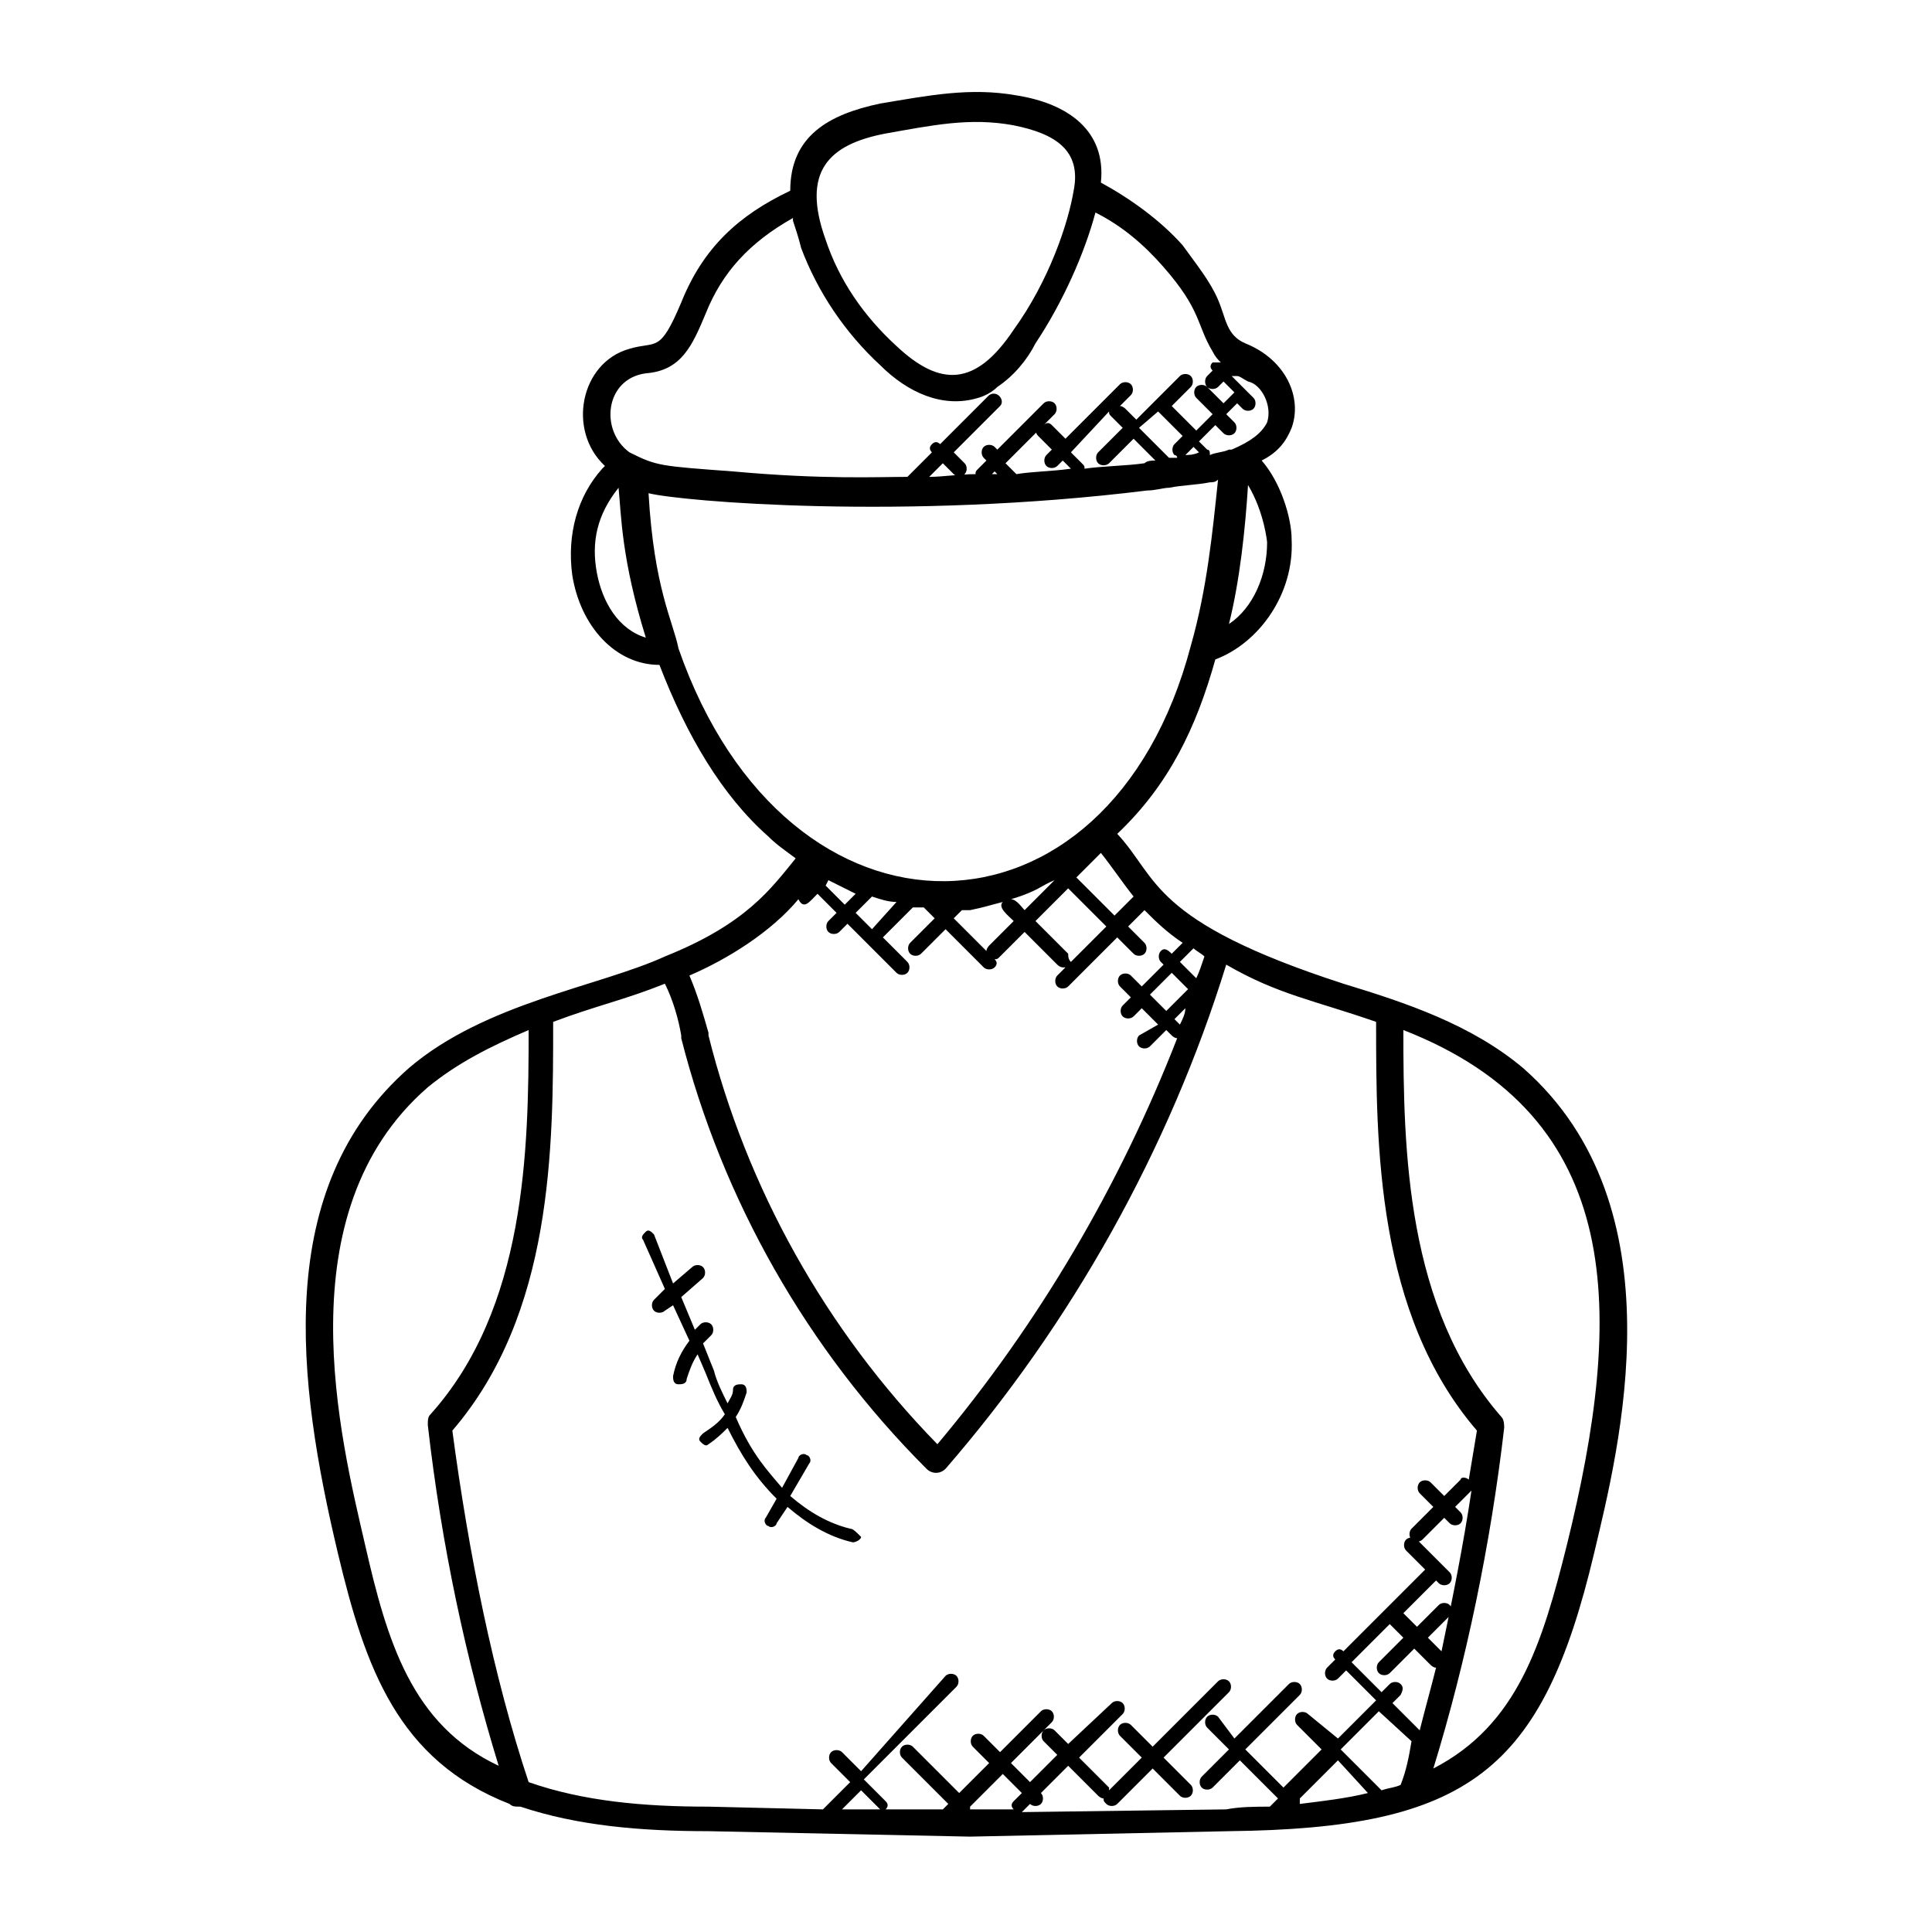<?xml version="1.0" encoding="utf-8"?>
<!-- Generator: Adobe Illustrator 23.0.3, SVG Export Plug-In . SVG Version: 6.00 Build 0)  -->
<svg version="1.1" id="Calque_1" xmlns="http://www.w3.org/2000/svg" xmlns:xlink="http://www.w3.org/1999/xlink" x="0px" y="0px"
	 viewBox="0 0 70.9 70.9" style="enable-background:new 0 0 70.9 70.9;" xml:space="preserve">
<g>
	<path d="M24.4,35.1c-2.4,1.1-6.6,1.7-9.4,4.1c-5,4.4-4.1,11.5-2.6,17.8c1,4.2,2.2,7.6,6.3,9.2c0.1,0.1,0.2,0.1,0.4,0.1
		c2.1,0.7,4.4,0.9,6.9,0.9l9.6,0.2l9.5-0.2C53.9,67.1,56.6,65,58.5,57c0.9-3.8,3.2-12.7-2.6-17.8c-1.9-1.6-4.3-2.4-6.6-3.1
		c-7.1-2.3-6.8-3.9-8.3-5.5c1.9-1.8,2.9-3.9,3.6-6.4c1.6-0.6,2.9-2.4,2.8-4.4c0-0.8-0.4-2.1-1.1-2.9c0.6-0.3,0.9-0.7,1.1-1.2
		c0,0,0,0,0,0c0.4-1.1-0.2-2.5-1.7-3.1c-0.7-0.3-0.7-0.9-1-1.6c-0.3-0.7-0.8-1.3-1.3-2c-0.8-0.9-1.9-1.7-3-2.3
		c0.2-1.9-1.2-2.9-3.1-3.2c-1.7-0.3-3.2,0-5,0.3C30.4,4.2,29,5,29,7c-1.9,0.9-3.2,2.1-4,4.1c-0.8,1.9-0.9,1.4-1.9,1.7
		c-1.8,0.5-2.3,3-0.9,4.3c0,0-0.1,0.1-0.1,0.1c-0.9,1-1.3,2.4-1.1,3.9c0.3,1.9,1.6,3.3,3.2,3.3c1,2.6,2.3,4.8,4,6.3
		c0.3,0.3,0.6,0.5,1,0.8C28.3,32.6,27.4,33.9,24.4,35.1z M13.4,56.7c-0.9-3.9-3-12.2,2.3-16.8c1.1-0.9,2.3-1.5,3.7-2.1
		c0,4.4-0.1,10.2-3.6,14.1c-0.1,0.1-0.1,0.2-0.1,0.4c0.5,4.4,1.4,8.6,2.6,12.5C15.1,63.3,14.2,60.2,13.4,56.7z M30.9,66.4l0.7-0.7
		l0.7,0.7L30.9,66.4z M36.8,65.1l0.7,0.7l-0.3,0.3c-0.1,0.1-0.1,0.2,0,0.3l-1.7,0c0,0,0,0,0.1,0c0,0,0-0.1,0-0.1L36.8,65.1z
		 M51.4,61.8c-0.1-0.1-0.3-0.1-0.4,0l-0.3,0.3L49.6,61l1.4-1.4l0.5,0.5L50.6,61c-0.1,0.1-0.1,0.3,0,0.4c0.1,0.1,0.3,0.1,0.4,0
		l0.9-0.9l0.6,0.6c0,0,0.1,0.1,0.2,0.1c0,0,0,0,0,0c-0.2,0.8-0.4,1.5-0.6,2.3l-1-1l0.3-0.3C51.5,62,51.5,61.9,51.4,61.8z M51.8,63.9
		C51.8,63.9,51.8,63.9,51.8,63.9c-0.1,0.6-0.2,1.1-0.4,1.6c-0.2,0.1-0.4,0.1-0.7,0.2l-1.5-1.5l1.4-1.4L51.8,63.9z M50.2,65.8
		c-0.8,0.2-1.7,0.3-2.5,0.4c0-0.1,0-0.2,0-0.2l0,0l1.4-1.4L50.2,65.8z M57.5,56.7c-0.9,3.6-1.8,6.6-4.9,8.2
		c1.2-3.9,2.1-8.2,2.6-12.5c0-0.1,0-0.3-0.1-0.4c-3.5-4-3.6-9.8-3.6-14.2C59.7,41,59.6,48.2,57.5,56.7z M50.5,37.5
		c0,4.5,0,10.7,3.7,15c-0.1,0.6-0.2,1.2-0.3,1.8c-0.1-0.1-0.3-0.1-0.3,0L53,54.9l-0.5-0.5c-0.1-0.1-0.3-0.1-0.4,0s-0.1,0.3,0,0.4
		l0.5,0.5l-0.8,0.8c-0.1,0.1-0.1,0.3,0,0.4c0.1,0.1,0.3,0.1,0.4,0l0.8-0.8l0.2,0.2c0.1,0.1,0.3,0.1,0.4,0c0.1-0.1,0.1-0.3,0-0.4
		l-0.2-0.2l0.6-0.6c-0.3,2-0.7,4-1.1,5.9l-0.5-0.5l0.8-0.8c0.1-0.1,0.1-0.3,0-0.4s-0.3-0.1-0.4,0l-0.8,0.8l-0.5-0.5l1.2-1.2
		c0,0,0,0,0,0l0.1,0.1c0.1,0.1,0.3,0.1,0.4,0c0.1-0.1,0.1-0.3,0-0.4l-1.2-1.2c-0.1-0.1-0.3-0.1-0.4,0c-0.1,0.1-0.1,0.3,0,0.4
		l0.7,0.7c0,0,0,0,0,0l-3,3c-0.1-0.1-0.2-0.1-0.3,0s-0.1,0.2,0,0.3l-0.3,0.3c-0.1,0.1-0.1,0.3,0,0.4c0.1,0.1,0.3,0.1,0.4,0l0.3-0.3
		l1.1,1.1l-1.4,1.4L48,62.9c-0.1-0.1-0.3-0.1-0.4,0s-0.1,0.3,0,0.4l0.9,0.9l-1.4,1.4l-1.4-1.4l2-2c0.1-0.1,0.1-0.3,0-0.4
		s-0.3-0.1-0.4,0l-2,2L44.7,63c-0.1-0.1-0.3-0.1-0.4,0s-0.1,0.3,0,0.4l0.8,0.8l-1,1c-0.1,0.1-0.1,0.3,0,0.4c0.1,0.1,0.3,0.1,0.4,0
		l1-1l1.4,1.4l-0.3,0.3v0c-0.5,0-1.1,0-1.6,0.1l-7.5,0.1l0.3-0.3l0,0c0.1,0.1,0.3,0.1,0.4,0c0.1-0.1,0.1-0.3,0-0.4l0,0l1-1l1.1,1.1
		c0,0,0.1,0.1,0.2,0.1c0,0,0,0,0,0c0,0.1,0,0.1,0.1,0.2c0.1,0.1,0.3,0.1,0.4,0l1.3-1.3l1,1c0.1,0.1,0.3,0.1,0.4,0
		c0.1-0.1,0.1-0.3,0-0.4l-1-1l2.4-2.4c0.1-0.1,0.1-0.3,0-0.4c-0.1-0.1-0.3-0.1-0.4,0l-2.4,2.4l-0.8-0.8c-0.1-0.1-0.3-0.1-0.4,0
		c-0.1,0.1-0.1,0.3,0,0.4l0.8,0.8l-1.2,1.2c0,0,0-0.1,0-0.1l-1.1-1.1l1.6-1.6c0.1-0.1,0.1-0.3,0-0.4s-0.3-0.1-0.4,0L39.2,64
		l-0.5-0.5c-0.1-0.1-0.3-0.1-0.4,0s-0.1,0.3,0,0.4l0.5,0.5l-1,1l-0.7-0.7l1.5-1.5c0.1-0.1,0.1-0.3,0-0.4s-0.3-0.1-0.4,0l-1.5,1.5
		l-0.6-0.6c-0.1-0.1-0.3-0.1-0.4,0s-0.1,0.3,0,0.4l0.6,0.6l-1.1,1.1l-1.7-1.7c-0.1-0.1-0.3-0.1-0.4,0c-0.1,0.1-0.1,0.3,0,0.4
		l1.7,1.7l-0.2,0.2c0,0,0,0,0,0l-2.1,0c0.1-0.1,0.1-0.2,0-0.3l-0.8-0.8l3.4-3.4c0.1-0.1,0.1-0.3,0-0.4s-0.3-0.1-0.4,0L31.6,65
		l-0.7-0.7c-0.1-0.1-0.3-0.1-0.4,0s-0.1,0.3,0,0.4l0.7,0.7l-1,1l-4.2-0.1c-2.4,0-4.6-0.2-6.6-0.9c-1.3-3.9-2.2-8.4-2.8-12.9
		c3.7-4.3,3.7-10.4,3.7-15c1.6-0.6,2.6-0.8,4.1-1.4c0.3,0.6,0.5,1.3,0.6,1.9l0,0.1c1.5,5.9,4.6,11.4,9,15.8c0.2,0.2,0.5,0.2,0.7,0
		c4.6-5.3,8.2-11.7,10.3-18.5C46.9,36.5,48.2,36.7,50.5,37.5z M43.3,37.6l-0.2-0.2l0.4-0.4C43.5,37.2,43.4,37.4,43.3,37.6
		C43.3,37.6,43.3,37.6,43.3,37.6z M44.2,35.1C44.2,35.1,44.2,35.1,44.2,35.1c-0.1,0.3-0.2,0.6-0.3,0.8l-0.6-0.6l0.5-0.5
		C43.9,34.9,44.1,35,44.2,35.1z M43.6,36.3l-0.8,0.8l-0.6-0.6l0.8-0.8L43.6,36.3z M43.4,34.6L43,35c-0.2-0.2-0.3-0.2-0.4-0.1
		c-0.1,0.1-0.1,0.3,0,0.4l0.1,0.1l-0.8,0.8l-0.4-0.4c-0.1-0.1-0.3-0.1-0.4,0c-0.1,0.1-0.1,0.3,0,0.4l0.4,0.4l-0.3,0.3
		c-0.1,0.1-0.1,0.3,0,0.4s0.3,0.1,0.4,0l0.3-0.3l0.6,0.6L41.8,38c-0.1,0.1-0.1,0.3,0,0.4c0.1,0.1,0.3,0.1,0.4,0l0.6-0.6L43,38
		c0,0,0.1,0.1,0.2,0.1c0,0,0,0,0,0c-2.1,5.4-5.1,10.5-8.8,14.9c-4.1-4.2-7-9.4-8.4-15l0-0.1c-0.2-0.7-0.4-1.4-0.7-2.1
		c1.4-0.6,3-1.6,4-2.8c0.2,0.4,0.4,0.1,0.7-0.2l0.7,0.7l-0.3,0.3c-0.1,0.1-0.1,0.3,0,0.4c0.1,0.1,0.3,0.1,0.4,0l0.3-0.3l1.8,1.8
		c0.1,0.1,0.3,0.1,0.4,0c0.1-0.1,0.1-0.3,0-0.4l-0.9-0.9l1.1-1.1c0.1,0,0.3,0,0.4,0l0.4,0.4l-0.9,0.9c-0.1,0.1-0.1,0.3,0,0.4
		c0.1,0.1,0.3,0.1,0.4,0l0.9-0.9l1.4,1.4c0.1,0.1,0.3,0.1,0.4,0c0.1-0.1,0.1-0.2,0-0.3c0.1,0,0.1,0,0.2-0.1l0.9-0.9l1.2,1.2
		c0,0,0.1,0.1,0.2,0.1c0,0,0.1,0,0.1,0l-0.3,0.3c-0.1,0.1-0.1,0.3,0,0.4c0.1,0.1,0.3,0.1,0.4,0l1.8-1.8l0.6,0.6
		c0.1,0.1,0.3,0.1,0.4,0c0.1-0.1,0.1-0.3,0-0.4l-0.6-0.6l0.6-0.6C42.4,33.8,42.8,34.2,43.4,34.6z M38.7,32.3l-1.1,1.1
		c-0.1-0.1-0.3-0.4-0.5-0.4C38.1,32.7,38.2,32.5,38.7,32.3z M39.2,35l-1.2-1.2l1.2-1.2l1.4,1.4l-1.3,1.3
		C39.2,35.2,39.2,35.1,39.2,35z M36.8,33.1c-0.2,0.2,0.2,0.5,0.4,0.7l-0.9,0.9c0,0-0.1,0.1-0.1,0.2L35,33.7l0.3-0.3
		c0.1,0,0.2,0,0.3,0C36.1,33.3,36.4,33.2,36.8,33.1z M31.4,33.5l0.6-0.6c0.3,0.1,0.6,0.2,0.9,0.2L32,34.1L31.4,33.5z M29.9,32.1
		C29.9,32.1,29.9,32,29.9,32.1C30,32,30,32,29.9,32.1L29.9,32.1z M30.4,32.3c0.4,0.2,0.8,0.4,1,0.5l-0.4,0.4l-0.7-0.7L30.4,32.3z
		 M41.6,32.9l-0.7,0.7l-1.4-1.4l0.9-0.9C40.8,31.8,41.2,32.4,41.6,32.9z M38.1,16l0.5,0.5l-0.2,0.2c-0.1,0.1-0.1,0.3,0,0.4
		c0.1,0.1,0.3,0.1,0.4,0l0.2-0.2l0.3,0.3c-0.7,0.1-1.4,0.1-2,0.2l-0.4-0.4l1.2-1.2C38,15.8,38,15.9,38.1,16z M40.7,15.1
		c0,0.1,0,0.1,0.1,0.2l0.4,0.4l-0.9,0.9c-0.1,0.1-0.1,0.3,0,0.4c0.1,0.1,0.3,0.1,0.4,0l0.9-0.9l0.8,0.8c-0.1,0-0.3,0-0.4,0.1
		c-0.7,0.1-1.5,0.1-2.2,0.2c0-0.1,0-0.1-0.1-0.2l-0.4-0.4L40.7,15.1z M42.5,15.1l0.9,0.9l-0.3,0.3c-0.1,0.1-0.1,0.3,0,0.4
		c0,0,0.1,0,0.1,0.1c-0.1,0-0.2,0-0.3,0l-1.1-1.1L42.5,15.1z M43.4,16.7c0,0,0.1,0,0.1,0l0.3-0.3l0.2,0.2
		C43.8,16.7,43.6,16.7,43.4,16.7z M36.6,17.4c-0.1,0-0.2,0-0.2,0l0.1-0.1L36.6,17.4z M46.5,19.9c0,1.2-0.5,2.4-1.4,3
		c0.4-1.6,0.6-3.5,0.7-5.1C46.4,18.8,46.5,19.9,46.5,19.9z M46.5,15.5c-0.2,0.4-0.6,0.7-1.3,1c0,0,0,0-0.1,0
		c-0.2,0.1-0.5,0.1-0.7,0.2c0-0.1,0-0.2-0.1-0.2l-0.3-0.3l0.6-0.6l0.3,0.3c0.1,0.1,0.3,0.1,0.4,0c0.1-0.1,0.1-0.3,0-0.4l-0.3-0.3
		l0.4-0.4l0.2,0.2c0.1,0.1,0.3,0.1,0.4,0c0.1-0.1,0.1-0.3,0-0.4l-0.3-0.3c0,0,0,0,0,0s0,0,0,0l-0.5-0.5l0,0c0,0,0.1,0,0.1,0
		c0,0,0.1,0,0.1,0c0.1,0,0.2,0.1,0.4,0.2C46.3,14.1,46.7,14.9,46.5,15.5z M32.5,4.9c1.7-0.3,3.1-0.6,4.7-0.3
		c1.5,0.3,2.5,0.9,2.2,2.4c0,0,0,0,0,0c-0.2,1.2-0.9,3.3-2.2,5.1c-1.4,2.1-2.7,2.1-4.3,0.6c-1.2-1.1-2.1-2.4-2.6-3.9
		C29.4,6.3,30.4,5.3,32.5,4.9z M23.7,13.7c1.3-0.1,1.7-1,2.2-2.2c0.6-1.5,1.6-2.6,3.2-3.5c0,0,0,0,0,0.1c0.1,0.3,0.2,0.6,0.3,1
		c0.6,1.6,1.6,3.1,2.9,4.3c1,1,2.3,1.6,3.6,1.2l0,0c0,0,0.4-0.1,0.7-0.4c0.6-0.4,1.1-1,1.4-1.6c1-1.5,1.8-3.3,2.2-4.8
		C41.2,8.3,42,9,42.7,9.8c1.4,1.6,1.2,2.1,1.8,3.1c0.1,0.2,0.2,0.3,0.3,0.4c-0.1,0-0.2,0-0.3,0c-0.1,0.1-0.1,0.2,0,0.3l-0.2,0.2
		c-0.1,0.1-0.1,0.3,0,0.4c0.1,0.1,0.3,0.1,0.4,0l0.2-0.2l0.4,0.4l-0.4,0.4l-0.6-0.6c-0.1-0.1-0.3-0.1-0.4,0c-0.1,0.1-0.1,0.3,0,0.4
		l0.6,0.6l-0.6,0.6l-0.9-0.9l0.7-0.7c0.1-0.1,0.1-0.3,0-0.4c-0.1-0.1-0.3-0.1-0.4,0l-1.6,1.6l-0.4-0.4c0,0-0.1-0.1-0.2-0.1l0.4-0.4
		c0.1-0.1,0.1-0.3,0-0.4c-0.1-0.1-0.3-0.1-0.4,0l-2,2l-0.5-0.5c-0.1-0.1-0.2-0.1-0.3,0l0.4-0.4c0.1-0.1,0.1-0.3,0-0.4
		c-0.1-0.1-0.3-0.1-0.4,0l-1.7,1.7l-0.1-0.1c-0.1-0.1-0.3-0.1-0.4,0c-0.1,0.1-0.1,0.3,0,0.4l0.1,0.1l-0.3,0.3
		c-0.1,0.1-0.1,0.1-0.1,0.2c-0.6,0-1.2,0.1-1.7,0.1l0.5-0.5l0.4,0.4c0.1,0.1,0.3,0.1,0.4,0c0.1-0.1,0.1-0.3,0-0.4l-0.4-0.4l1.7-1.7
		c0.2-0.2-0.1-0.6-0.4-0.4l-1.8,1.8c-0.1-0.1-0.2-0.1-0.3,0c-0.1,0.1-0.1,0.2,0,0.3l-0.9,0.9c-1.1,0-3.1,0.1-6.4-0.2
		c-2.7-0.2-2.8-0.2-3.8-0.7C22,15.8,22.2,13.9,23.7,13.7z M21.9,21c-0.2-1.1,0-2.1,0.8-3.1c0.1,1,0.1,2.6,1,5.5
		C22.7,23.1,22.1,22.1,21.9,21z M24.9,23.8L24.9,23.8c-0.2-1-0.9-2.2-1.1-5.7c1.2,0.3,9.4,1,18.3-0.1c0.3,0,0.6-0.1,0.8-0.1
		c0.5-0.1,1-0.1,1.5-0.2c0.1,0,0.2,0,0.3-0.1c0,0,0,0,0,0c-0.2,1.9-0.4,4-1,6.1v0C40.7,35.1,28.9,35.3,24.9,23.8z"/>
	<path d="M31.2,56.1c-0.8-0.2-1.5-0.6-2.2-1.2l0.7-1.2c0.1-0.1,0-0.3-0.1-0.3c-0.1-0.1-0.3,0-0.3,0.1l-0.6,1.1
		c-0.5-0.6-1.1-1.2-1.7-2.6c0.2-0.3,0.3-0.6,0.4-0.9c0-0.1,0-0.3-0.2-0.3c-0.1,0-0.3,0-0.3,0.2c0,0.2-0.1,0.3-0.2,0.5
		c-0.2-0.4-0.4-0.8-0.5-1.2l-0.4-1c0.1-0.1,0.2-0.2,0.3-0.3c0.1-0.1,0.1-0.3,0-0.4s-0.3-0.1-0.4,0c-0.1,0.1-0.1,0.1-0.2,0.2
		l-0.5-1.2l0.8-0.7c0.1-0.1,0.1-0.3,0-0.4c-0.1-0.1-0.3-0.1-0.4,0l-0.7,0.6L24,45.3c-0.1-0.1-0.2-0.2-0.3-0.1
		c-0.1,0.1-0.2,0.2-0.1,0.3l0.8,1.8l-0.4,0.4c-0.1,0.1-0.1,0.3,0,0.4c0.1,0.1,0.3,0.1,0.4,0l0.3-0.2l0.6,1.3
		c-0.3,0.4-0.5,0.8-0.6,1.3c0,0.1,0,0.3,0.2,0.3c0.1,0,0.3,0,0.3-0.2c0.1-0.3,0.2-0.6,0.4-0.9l0.3,0.7c0.2,0.5,0.4,1,0.7,1.5
		c-0.2,0.3-0.5,0.5-0.8,0.7c-0.1,0.1-0.2,0.2-0.1,0.3c0.1,0.1,0.2,0.2,0.3,0.1c0.3-0.2,0.5-0.4,0.7-0.6c0.5,1,1,1.8,1.8,2.6
		l-0.4,0.7c-0.1,0.1,0,0.3,0.1,0.3c0.1,0.1,0.3,0,0.3-0.1l0.4-0.6c0.7,0.6,1.5,1.1,2.4,1.3c0.1,0,0.3-0.1,0.3-0.2
		C31.4,56.2,31.3,56.1,31.2,56.1z"/>
</g>
</svg>
